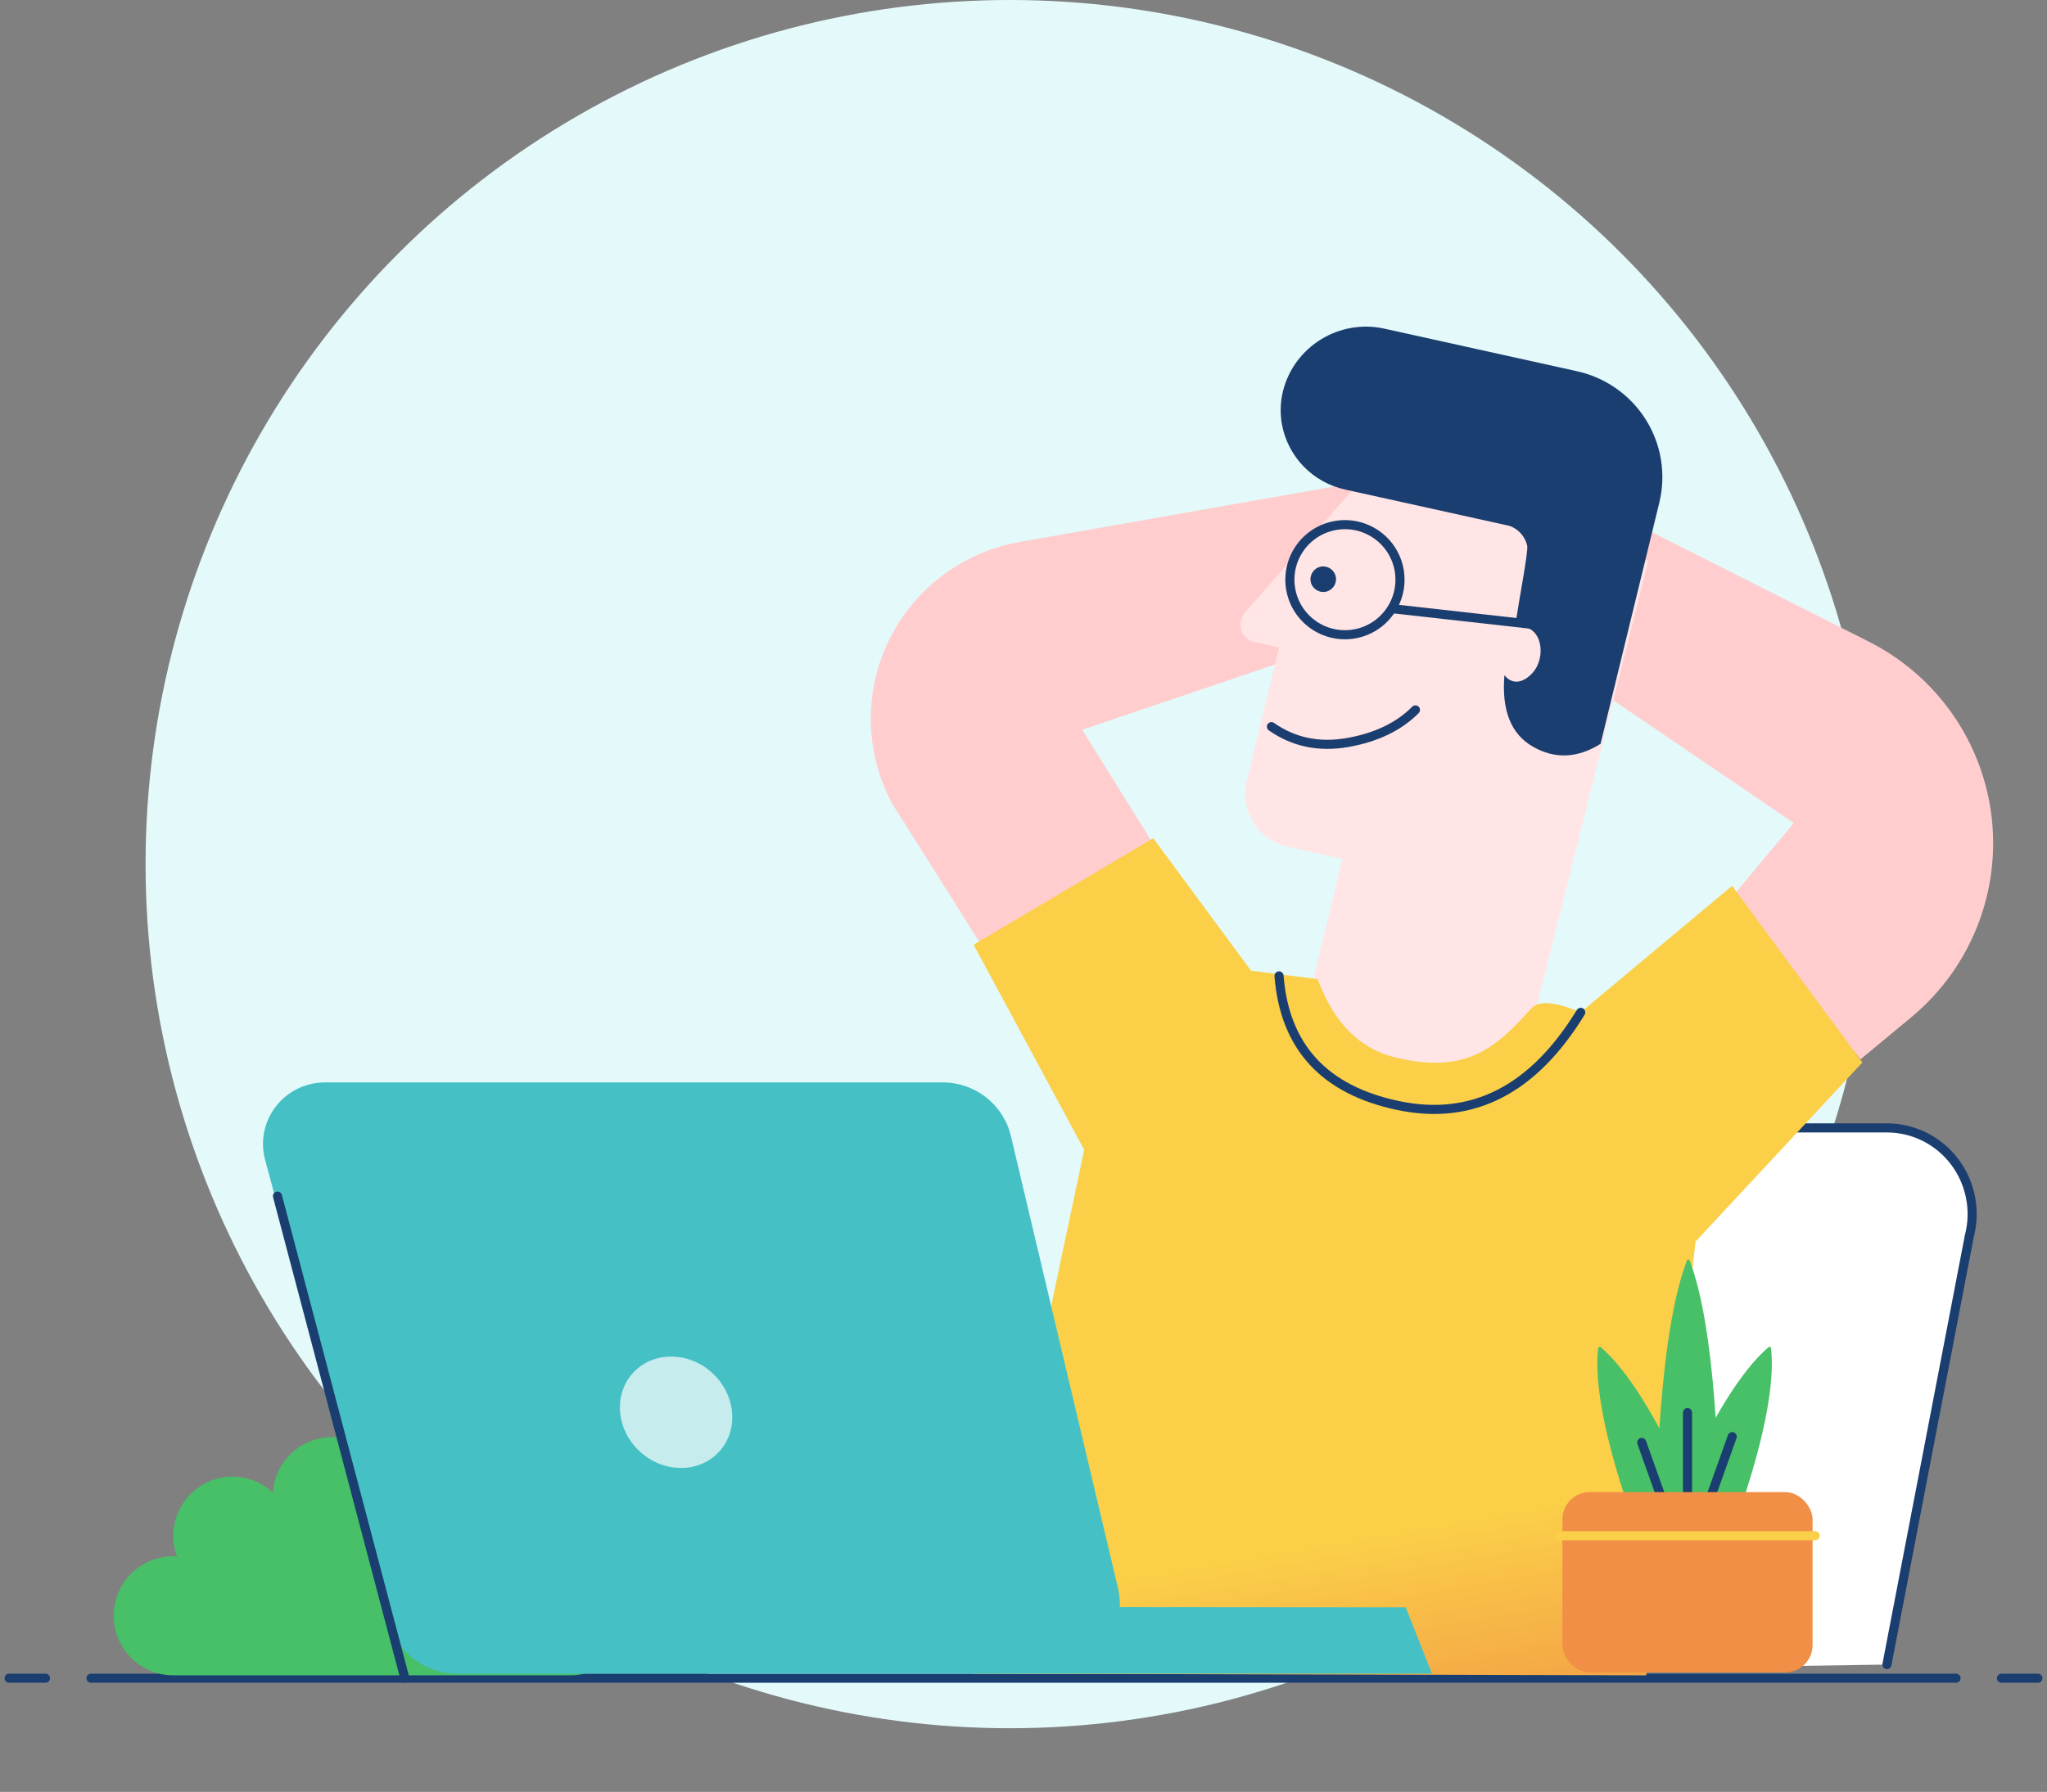 <svg xmlns="http://www.w3.org/2000/svg" width="225" height="197" viewBox="0 0 225 197">
    <rect x="0" y="0" width="225" height="197" fill="#808080" stroke="none"/>
    <defs>
        <linearGradient id="2wj8230j7a" x1="50%" x2="50%" y1="79.737%" y2="110.03%">
            <stop offset="0%" stop-color="#FBCF48"/>
            <stop offset="100%" stop-color="#F08F45"/>
        </linearGradient>
    </defs>
    <g fill="none" fill-rule="evenodd">
        <g>
            <g transform="translate(-38, -30) translate(39, 30)">
                <circle cx="110" cy="95" r="95" fill="#E4F9FA"/>
                <g stroke="#1A3E6F" stroke-linecap="round">
                    <path d="M9 .5L214 .5M4 .5L0 .5M223 .5L219 .5" transform="translate(0, 184)"/>
                </g>
                <path fill="#47C068" fill-rule="nonzero" d="M61.682 184.182c3.615 0 6.546-2.93 6.546-6.545 0-3.615-2.93-6.546-6.546-6.546-.142 0-.272.033-.413.042 1.042-2.828.01-6.001-2.497-7.674-2.507-1.672-5.833-1.407-8.044.64-.153-2.497-1.726-4.684-4.045-5.624-2.319-.939-4.971-.463-6.82 1.224-1.847-1.687-4.5-2.163-6.818-1.224-2.32.94-3.893 3.127-4.045 5.625-2.207-2.066-5.545-2.341-8.06-.663-2.514 1.677-3.542 4.865-2.48 7.696-.14-.01-.273-.042-.414-.042-3.615 0-6.546 2.93-6.546 6.546 0 3.615 2.93 6.545 6.546 6.545h43.636z"/>
                <path fill="#FFF" fill-rule="nonzero" stroke="#1A3E6F" stroke-linecap="round" d="M140.5 184l13.774-52.937c1.083-4.162 4.803-7.063 9.058-7.063h43.074c2.904 0 5.645 1.363 7.418 3.69 1.774 2.326 2.38 5.354 1.64 8.195L206.406 183"/>
                <g transform="translate(90.906, 30.665)">
                    <path fill="#FFCDCD" fill-rule="nonzero" d="M96.161 66.948l8.418-7.076L83.083 38.97 93.8 24.96l22.357 16.712c6.28 4.695 9.976 12.063 9.976 19.888 0 8.921-4.795 17.159-12.567 21.585l-6.294 3.584-11.112-19.781z" transform="translate(104.608, 55.844) rotate(-10) translate(-104.608, -55.844)"/>
                    <path fill="#FFCDCD" fill-rule="nonzero" d="M12.282 70.43l20.112-8.71-5.408-13.454 35.155-5.381 2.705-16.144H23.823c-7.925 0-15.087 4.699-18.209 11.946-1.911 4.438-2.12 9.418-.585 13.998l7.253 17.744z" transform="translate(34.429, 48.585) rotate(-10) translate(-34.429, -48.585)"/>
                    <path fill="#FFE5E5" fill-rule="nonzero" d="M63.46 20.82L48.573 32.745c-.862.69-1 1.95-.31 2.811.21.263.483.468.794.597l2.531 1.051-6.055 13.855c-.64 1.47-.658 3.137-.05 4.622.608 1.484 1.791 2.662 3.28 3.266l5.653 2.346-8.478 19.395 22.61 9.387 24.674-55.218-29.76-14.039z" transform="translate(69.13, 55.447) rotate(-10) translate(-69.13, -55.447)"/>
                    <path fill="#1A3E6F" fill-rule="nonzero" d="M79.88 52.912c-2.772 1.122-5.228.796-7.368-.978-2.14-1.775-2.715-4.538-1.726-8.29.881 1.623 2.554.864 3.405 0 1.56-1.585 1.56-5.016-1.346-5.016 1.098-3.232 2.906-7.959 2.877-8.569-.049-1.034-.627-1.97-1.531-2.483l-17.072-7.058c-3.394-1.382-5.616-4.66-5.63-8.305.002-1.226.258-2.439.753-3.562 2.076-4.627 7.49-6.76 12.194-4.806l19.91 8.234c3.001 1.211 5.383 3.573 6.607 6.552 1.224 2.979 1.187 6.322-.103 9.273L79.88 52.912z" transform="translate(71.667, 28.342) rotate(-10) translate(-71.667, -28.342)"/>
                    <circle cx="55.926" cy="33.067" r="6.051" stroke="#1A3E6F" transform="translate(55.926, 33.067) rotate(-10) translate(-55.926, -33.067)"/>
                    <circle cx="53.541" cy="33.012" r="1.404" fill="#1A3E6F" transform="translate(53.541, 33.012) rotate(-10) translate(-53.541, -33.012)"/>
                    <path stroke="#1A3E6F" stroke-linecap="square" d="M61.972 35.105L75.624 39.12" transform="translate(68.798, 37.112) rotate(-10) translate(-68.798, -37.112)"/>
                    <path stroke="#1A3E6F" stroke-linecap="round" stroke-linejoin="round" d="M48 47.816c2.114 2.115 4.765 3.172 7.956 3.172 3.19 0 5.842-.745 7.955-2.236" transform="translate(55.956, 49.402) rotate(-10) translate(-55.956, -49.402)"/>
                    <path fill="url(#2wj8230j7a)" fill-rule="nonzero" d="M21.782 65.613l21.476-8.102 8.054 16.204 7.048 2.182c.908 5 3.189 8.31 6.842 9.932 7.488 3.322 11.243.833 15.718-2.669.959-.75 2.722-.298 5.29 1.358l18.793-10.803 10.738 21.606-21.476 16.205-13.617 46.024L7.866 144.53l21.97-54.611-8.054-24.307z" transform="translate(61.804, 107.53) rotate(-10) translate(-61.804, -107.53)"/>
                </g>
                <g>
                    <g>
                        <path fill="#47C068" d="M6.145 34.527S-.898 18.002.096 9.698c.009-.07.105-.077.131-.009l-.005-.033c.002-.052.062-.087.108-.049C6.725 15.023 12.788 31.93 12.788 31.93L9.49 33.22z" transform="translate(170.381, 138.467) translate(4.194, 0)"/>
                        <path fill="#47C068" d="M6.394 31.93s6.063-16.907 12.458-22.323c.046-.038.105-.003.108.049l-.005.033c.026-.068.122-.062.13.01.995 8.303-6.048 24.828-6.048 24.828L9.69 33.22 6.394 31.93z" transform="translate(170.381, 138.467) translate(4.194, 0)"/>
                        <path fill="#47C068" d="M9.928 34.511l-3.52-.017s-.01-.626-.014-1.717V31.62c.022-6.753.397-23.664 3.484-31.574.034-.086.123-.046.123.053l.007-.044c.021-.065.088-.08.116-.007 2.898 7.537 3.289 23.162 3.303 30.504v.84c-.003 1.774-.027 2.913-.031 3.105l-.001.03-3.467-.017z" transform="translate(170.381, 138.467) translate(4.194, 0)"/>
                        <path stroke="#1A3E6F" stroke-linecap="round" stroke-linejoin="round" d="M9.911 16.829L9.911 30.256M14.826 19.475L11.108 29.895" transform="translate(170.381, 138.467) translate(4.194, 0)"/>
                        <path stroke="#1A3E6F" stroke-linecap="round" stroke-linejoin="round" d="M8.596 20.114L4.877 30.535" transform="translate(170.381, 138.467) translate(4.194, 0) translate(6.737, 25.324) scale(-1, 1) translate(-6.737, -25.324)"/>
                    </g>
                    <g transform="translate(170.381, 138.467) translate(0, 25.576)">
                        <rect width="27.494" height="19.821" x=".358" fill="#F08F45" rx="3"/>
                        <path stroke="#FBCF48" stroke-linecap="round" d="M0 4.795L28.133 4.795"/>
                    </g>
                </g>
                <g fill-rule="nonzero">
                    <path fill="#45C1C5" d="M21.306 65c-3.487 0-6.538-2.33-7.437-5.677L.23 8.503C.078 7.935 0 7.35 0 6.761c0-1.793.717-3.513 1.993-4.78C3.269.711 5 0 6.805 0h67.912c3.571 0 6.673 2.442 7.49 5.895L93.98 55.601c.163.687.227 1.385.198 2.076 9.341.006 19.817.015 31.424.026L128.49 65H21.306z" transform="translate(27.908, 119)"/>
                    <path fill="#FFF" d="M50.053 40.685c2.246-2.34 1.986-6.215-.58-8.657-2.567-2.442-6.468-2.525-8.714-.186-2.246 2.34-1.986 6.216.58 8.658 2.567 2.441 6.468 2.525 8.714.185z" opacity=".696" transform="translate(27.908, 119)"/>
                </g>
                <path stroke="#1A3E6F" stroke-linecap="round" d="M29.5 131.5L43.5 184.5M139.587 107.286c.609 7.81 4.983 12.562 13.123 14.26 8.14 1.696 14.82-1.72 20.04-10.252"/>
            </g>
        </g>
    </g>
</svg>
